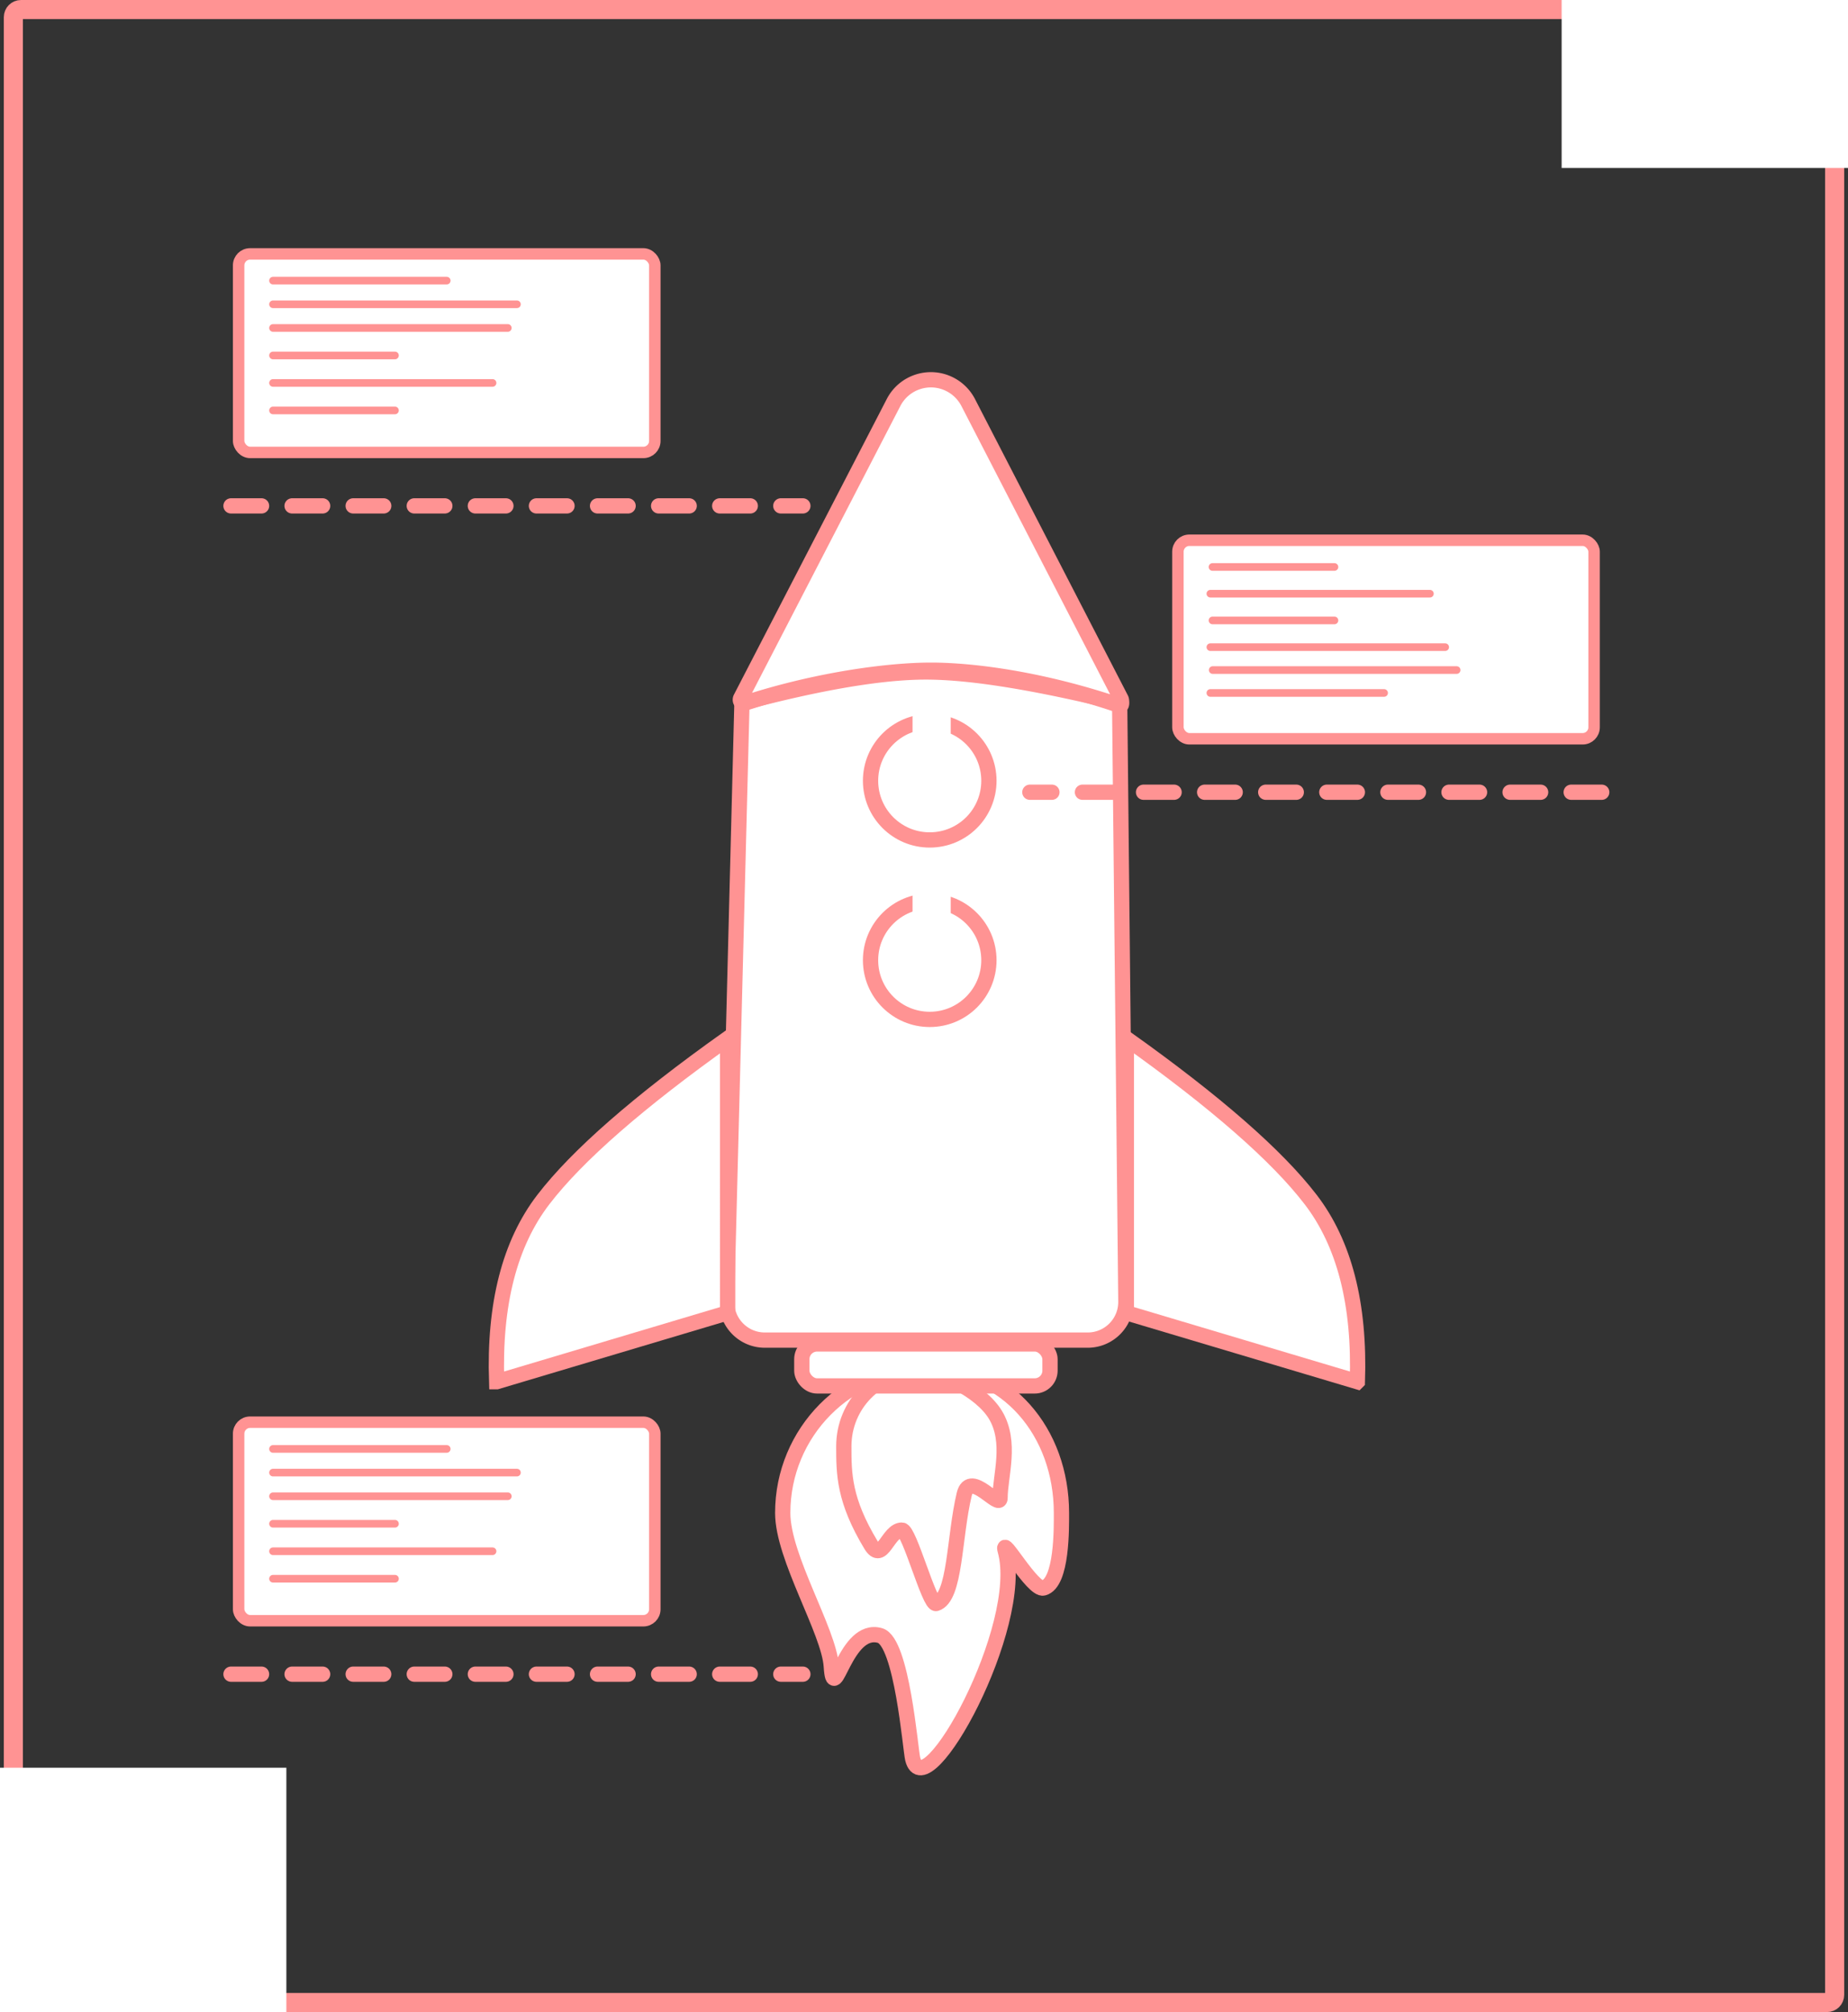 <svg width="484" height="527" viewBox="0 0 484 527" xmlns="http://www.w3.org/2000/svg"><rect x="0" y="0" width="484" height="527" fill="#333333" stroke="none"/><title>Group</title><g fill="none"><rect stroke="#FF9393" stroke-width="5" x="3.5" y="2.5" width="477" height="522" rx="2"/><path fill="#FFF" d="M0 463h75v64H0zM409 0h75v44h-75z"/><g transform="translate(130 99)" fill="#FFF"><g stroke="#FF9393" stroke-width="4"><path d="M112.855 259c20.907 0 35.143 17.136 35.143 38.275 0 3.68.238 18.362-4.713 19.655-2.816.735-11.275-14.308-10.017-9.803 5.511 19.726-21.005 67.99-24.234 54.541-.606-2.523-2.811-30.653-8.57-32.298-9.184-2.623-12.043 19.052-12.743 8.07C87.133 328.224 75 308.945 75 297.276 75 276.136 91.948 259 112.855 259z"/><path d="M110.525 260c5.13 0 16.248 5.072 20.176 11.566 4.328 7.157 1.217 16.042 1.217 21.772 0 3.298-7.81-7.509-9.38-.968-2.696 11.228-2.274 27.076-7.361 28.62-1.775.538-7.007-19.236-8.955-19.236-3.693 0-5.124 8.844-8.118 3.88C91 293.86 91 286.983 91 279.795 91 268.861 99.742 260 110.525 260z"/></g><rect stroke="#FF9393" stroke-width="4" x="80" y="253" width="65" height="11" rx="4"/><path d="M64.321 85.142l-4.007 156.602a10 10 0 0 0-.003.256c0 5.523 4.477 10 10 10h84.668c5.522-.058 9.952-4.582 9.895-10.104l-1.632-156.73C141.085 79.719 124.153 77 112.5 77c-11.632 0-27.706 2.71-48.179 8.142z" stroke="#FF9393" stroke-width="4"/><path d="M123.576 6.43l40.028 77.606a1 1 0 0 1 .102.32c.154 1.105 0 1.58-.461 1.422-20.84-7.077-38.835-9.24-49.434-9.24-10.535 0-29.193 2.273-48.699 8.616a.927.927 0 0 1-1.11-1.307L104.03 6.422c2.79-5.397 9.426-7.51 14.823-4.72a11 11 0 0 1 4.724 4.729z" stroke="#FF9393" stroke-width="4"/><g transform="translate(98 86)"><circle stroke="#FF9393" stroke-width="4" cx="15.5" cy="19.5" r="15.5"/><path d="M11 0h10v12H11z"/></g><g transform="translate(98 132)"><circle stroke="#FF9393" stroke-width="4" cx="15.5" cy="20.5" r="15.5"/><path d="M11 0h10v12H11z"/></g><path d="M225.5 262.894L165 244.84V173c23.34 16.609 39.429 30.67 48.265 42.182 8.837 11.513 12.915 27.417 12.236 47.712zm-225.427 0l60.5-18.054V173c-23.34 16.609-39.428 30.67-48.264 42.182C3.472 226.695-.607 242.6.073 262.894z" stroke="#FF9393" stroke-width="4"/></g><g stroke="#FF9393"><g transform="translate(61 65)"><rect stroke-width="3" fill="#FFF" x="1.5" y="1.5" width="109" height="52" rx="3"/><path d="M10.5 8.5H56m-45.5 6.2h63.887M10.5 20.9H72m-61.5 7.2h31.944M10.5 35.3H68m-57.5 7.2h31.944" stroke-width="2" stroke-linecap="round"/></g><path d="M60.5 132.5h149.774" stroke-width="4" stroke-linecap="round" stroke-dasharray="8"/></g><g stroke="#FF9393"><g transform="translate(61 371)"><rect stroke-width="3" fill="#FFF" x="1.5" y="1.5" width="109" height="52" rx="3"/><path d="M10.5 8.5H56m-45.5 6.2h63.887M10.5 20.9H72m-61.5 7.2h31.944M10.5 35.3H68m-57.5 7.2h31.944" stroke-width="2" stroke-linecap="round"/></g><path d="M60.5 438.5h149.774" stroke-width="4" stroke-linecap="round" stroke-dasharray="8"/></g><g stroke="#FF9393"><g transform="rotate(180 209.5 97.5)"><rect stroke-width="3" fill="#FFF" x="1.5" y="1.5" width="109" height="52" rx="3"/><path d="M56.5 13.5H102m-64.5 6h63.887m-60.887 6H102m-32.5 7h31.944m-56.944 7H102m-32.5 7h31.944" stroke-width="2" stroke-linecap="round"/></g><path d="M419.5 207.5H269.726" stroke-width="4" stroke-linecap="round" stroke-dasharray="8"/></g></g></svg>